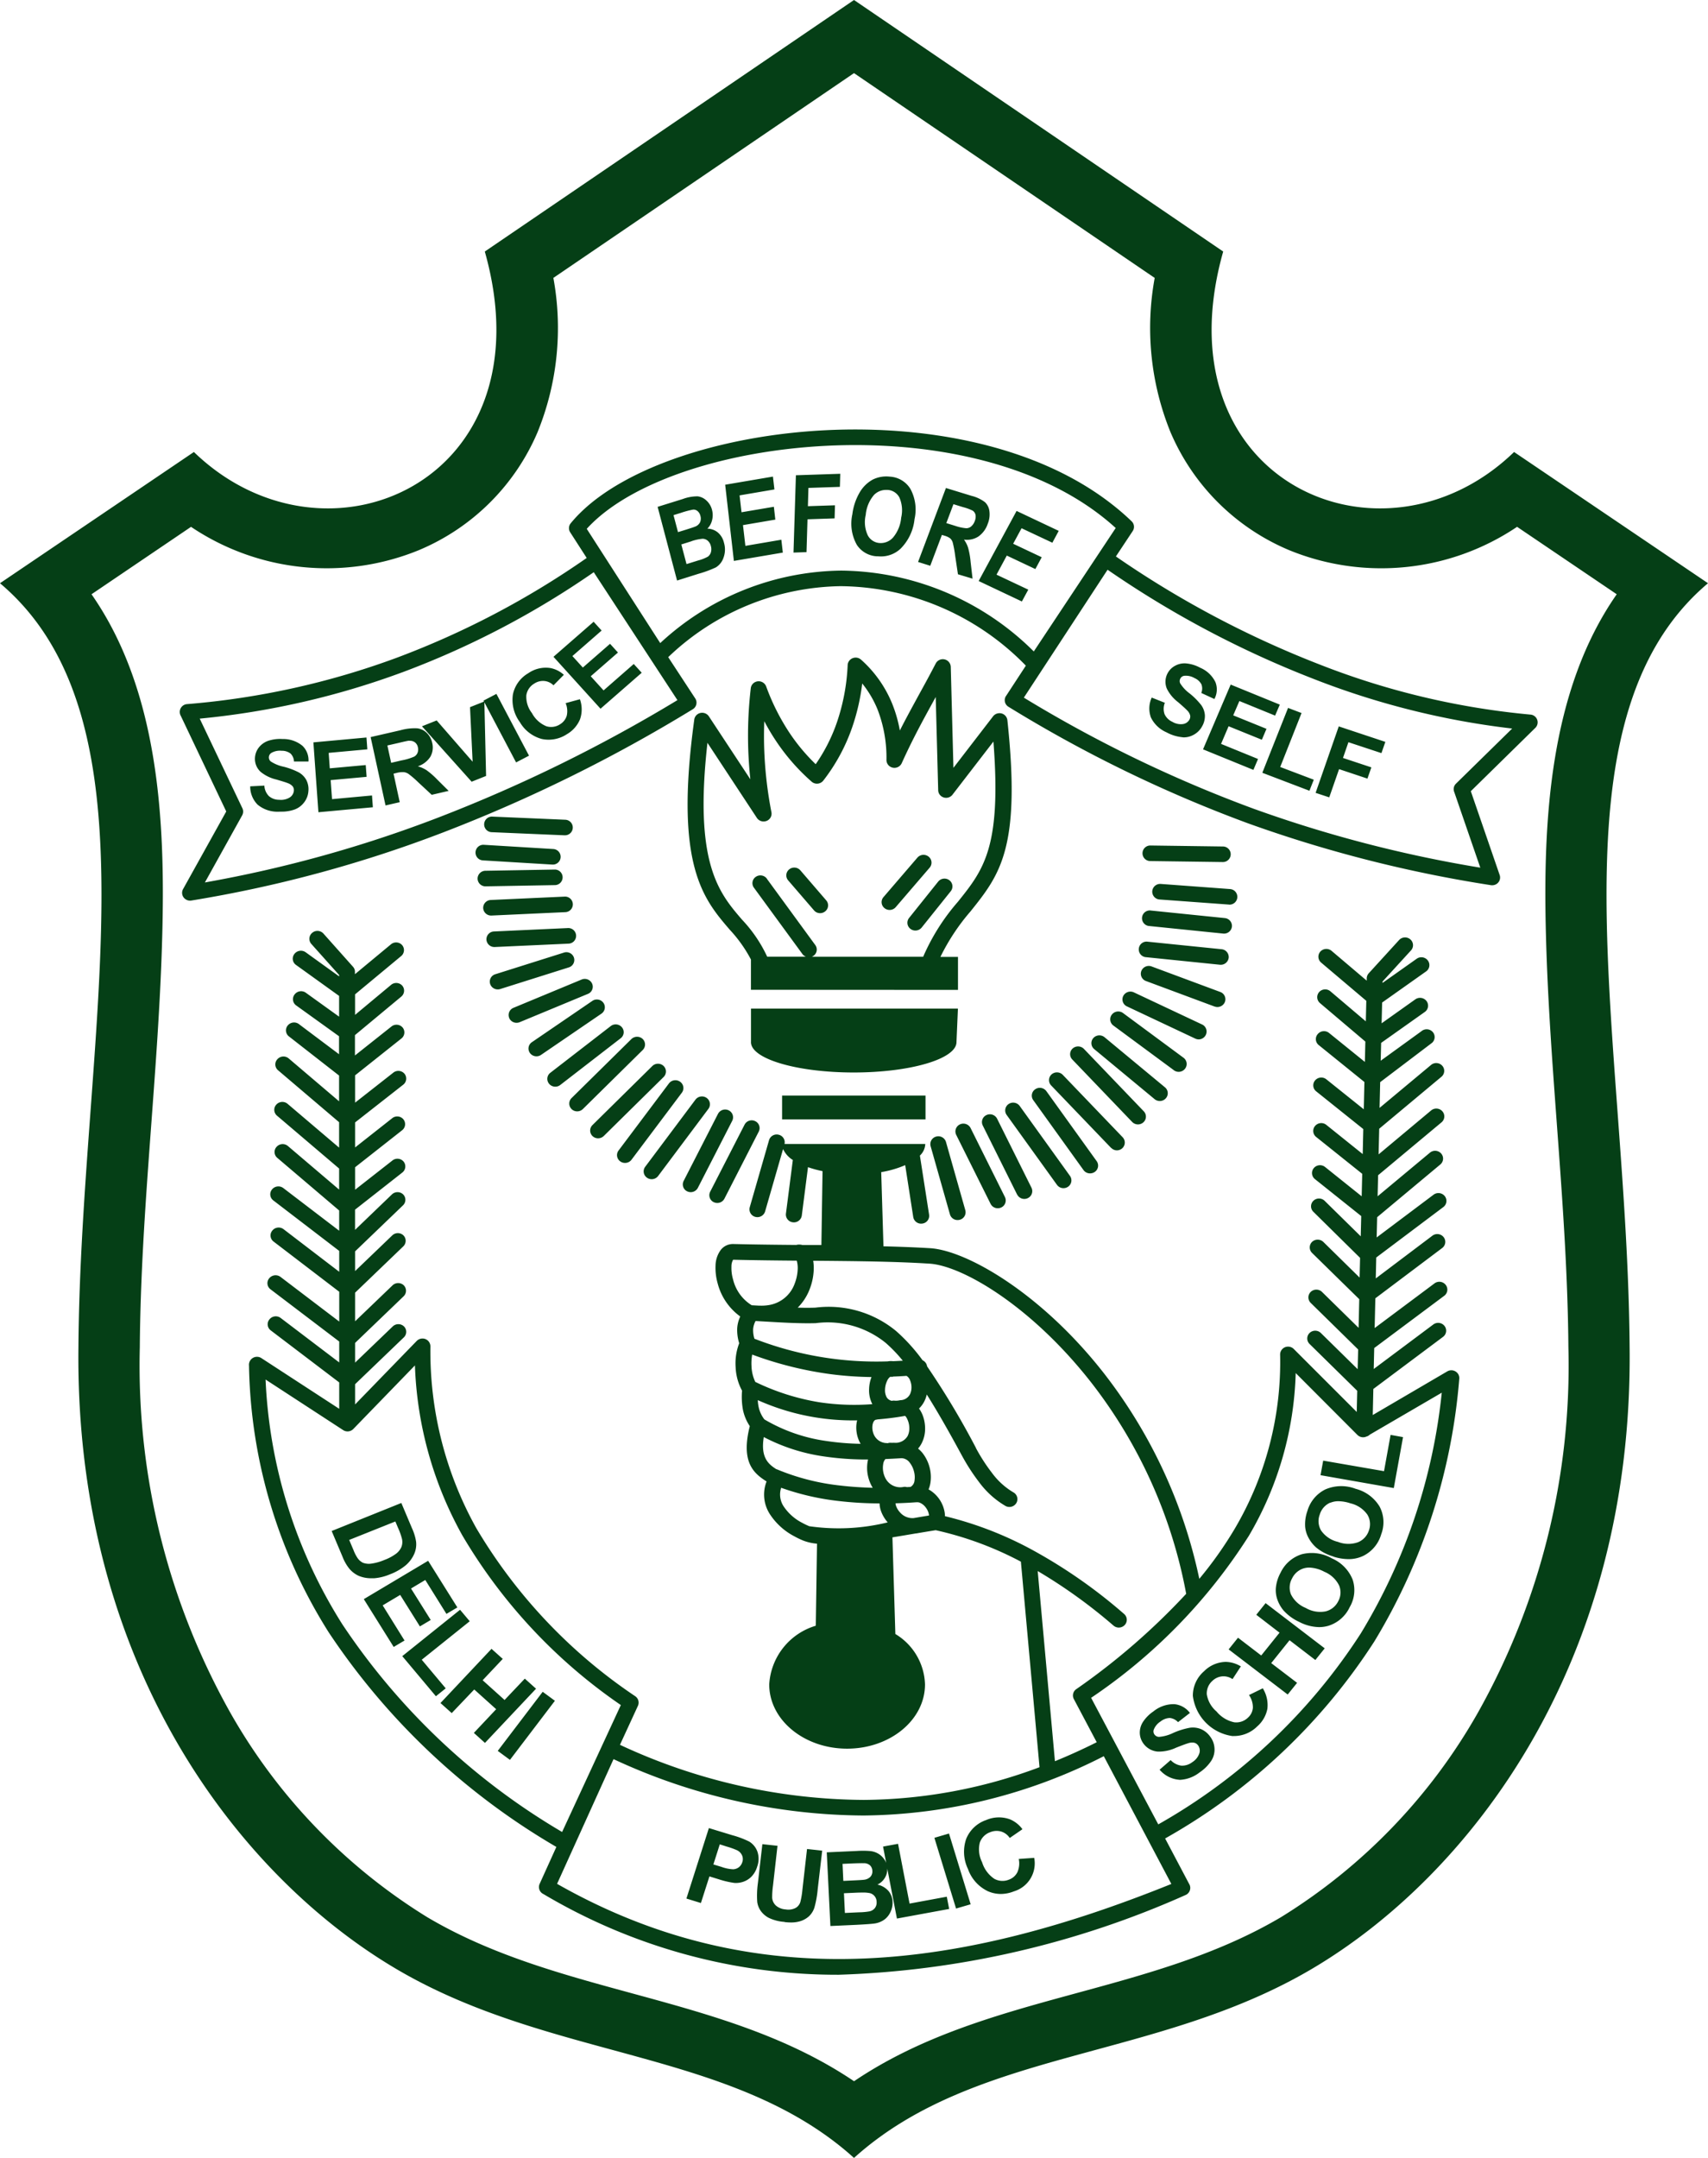 <svg xmlns="http://www.w3.org/2000/svg" width="76" height="96" viewBox="0 0 76 96">
  <g id="Group_285708" data-name="Group 285708" transform="translate(0 0)">
    <path id="Union_5" data-name="Union 5" d="M17.59,87.568c-6.953-4.12-14.267-13.495-14.1-27.648C3.594,46.084,7.283,32.091,0,25.946l8.628-5.838c5.856,5.67,15.839,1.32,12.944-8.918L38,0,54.428,11.19c-2.894,10.238,7.087,14.588,12.943,8.918L76,25.946c-7.283,6.145-3.594,20.138-3.488,33.974.164,14.153-7.15,23.528-14.1,27.648S43.4,91.13,38,96C32.6,91.13,24.542,91.689,17.59,87.568ZM4.072,26.437c3,4.3,3.28,10.093,3.149,15.117-.158,6.135-.957,12.237-1,18.393a31.521,31.521,0,0,0,4.028,16.247,25.37,25.37,0,0,0,8.759,9.094c5.952,3.527,13.222,3.406,18.994,7.3,5.773-3.9,13.043-3.777,19-7.3a25.375,25.375,0,0,0,8.758-9.094,31.509,31.509,0,0,0,4.028-16.251c-.048-6.152-.844-12.254-1-18.389-.13-5.025.153-10.821,3.151-15.117l-4.434-3A10.822,10.822,0,0,1,57.38,24.482a9.9,9.9,0,0,1-5.3-5.263,12.318,12.318,0,0,1-.7-6.855L38,3.253,24.623,12.363a12.31,12.31,0,0,1-.7,6.855,9.888,9.888,0,0,1-5.3,5.263A10.822,10.822,0,0,1,8.5,23.438ZM24.18,84.261a.344.344,0,0,1-.169-.451l.745-1.645a30.773,30.773,0,0,1-10.128-9.544,22.934,22.934,0,0,1-3.548-11.867.349.349,0,0,1,.058-.236.358.358,0,0,1,.492-.1l3.464,2.256V61.5l-3.05-2.317a.339.339,0,0,1-.056-.486.36.36,0,0,1,.5-.065l2.606,1.979v-.93l-3.061-2.326a.338.338,0,0,1-.055-.486.366.366,0,0,1,.5-.066l2.617,1.99,0-1.326L12.17,55.231a.338.338,0,0,1-.053-.486.361.361,0,0,1,.5-.062l2.477,1.895V55.65L12.157,53.4a.339.339,0,0,1-.053-.485.363.363,0,0,1,.5-.063l2.488,1.9v-.9l-2.757-2.345a.339.339,0,0,1-.028-.488.363.363,0,0,1,.5-.039l2.283,1.942,0-.937-2.767-2.354a.341.341,0,0,1-.028-.49.362.362,0,0,1,.5-.036l2.294,1.95V49.924l-2.72-2.314a.339.339,0,0,1-.027-.488.362.362,0,0,1,.5-.039l2.246,1.911V47.849l-2.252-1.758a.34.34,0,0,1-.015-.49.362.362,0,0,1,.5-.026L15.086,46.9V46.1l-1.911-1.374a.339.339,0,0,1-.067-.484.362.362,0,0,1,.5-.078l1.481,1.065v-.923l-1.922-1.382a.338.338,0,0,1-.068-.484.364.364,0,0,1,.5-.078l1.491,1.074v-.06L13.85,41.99a.343.343,0,0,1,.04-.489.359.359,0,0,1,.5.029l1.319,1.48h0a.333.333,0,0,1,.085.224v.105l1.6-1.327a.359.359,0,0,1,.5.034.343.343,0,0,1-.048.49l-2.047,1.7v.913L17.4,43.815a.359.359,0,0,1,.5.035.343.343,0,0,1-.047.488L15.794,46.05l0,.905,1.623-1.288a.36.36,0,0,1,.5.046.344.344,0,0,1-.059.489L15.8,47.839v1.215l1.7-1.334a.36.36,0,0,1,.5.049.343.343,0,0,1-.061.488L15.8,49.934v1.113l1.65-1.3a.357.357,0,0,1,.5.049.343.343,0,0,1-.06.488L15.8,51.928v1l1.66-1.3a.359.359,0,0,1,.5.049.344.344,0,0,1-.062.489l-2.1,1.648,0,.9,1.641-1.578a.361.361,0,0,1,.5,0,.34.34,0,0,1-.011.49L15.8,55.67v.877l1.653-1.587a.359.359,0,0,1,.5,0,.343.343,0,0,1-.011.49L15.8,57.508v1.273l1.667-1.6a.361.361,0,0,1,.5,0,.342.342,0,0,1-.01.49L15.8,59.743l0,.876,1.676-1.61a.361.361,0,0,1,.5,0,.34.34,0,0,1-.01.49L15.8,61.58v.9l2.742-2.825a.361.361,0,0,1,.257-.108.351.351,0,0,1,.353.347,16.143,16.143,0,0,0,2.04,8.086,23.3,23.3,0,0,0,7.066,7.475.345.345,0,0,1,.128.431l-.8,1.736a25.963,25.963,0,0,0,10.85,2.451,22.652,22.652,0,0,0,7.819-1.455l-.829-9.144a15.046,15.046,0,0,0-3.791-1.4c-.231.037-.517.084-.816.135l-.038.008-.025,0h0l-.046.008c-.328.055-.666.114-1,.167l.13,4.3a2.707,2.707,0,0,1,1.319,2.244c0,1.578-1.552,2.857-3.466,2.857s-3.465-1.279-3.465-2.857A2.9,2.9,0,0,1,36.3,72.324l.054-3.65a2.177,2.177,0,0,1-.615-.139,3.458,3.458,0,0,1-.391-.188,2.888,2.888,0,0,1-1.1-1,1.6,1.6,0,0,1-.138-1.441c-.573-.362-1.153-.852-.747-2.461a2.051,2.051,0,0,1-.306-.733,3.224,3.224,0,0,1-.038-.845,2.383,2.383,0,0,1-.286-1.047,2.489,2.489,0,0,1,.159-1.063,1.949,1.949,0,0,1-.088-.682,1.445,1.445,0,0,1,.135-.508,2.625,2.625,0,0,1-1.005-1.47,2.534,2.534,0,0,1-.095-.8,1.207,1.207,0,0,1,.23-.688.681.681,0,0,1,.55-.266h.019c.929.022,1.865.033,2.792.041a.455.455,0,0,1,.05-.011.576.576,0,0,1,.228.014l.286,0,.555,0L36.6,52.1a4.683,4.683,0,0,1-.647-.176l-.276,2.152a.354.354,0,0,1-.4.3A.348.348,0,0,1,34.97,54l.308-2.395a1.141,1.141,0,0,1-.434-.487l-.8,2.777a.358.358,0,0,1-.437.24.348.348,0,0,1-.246-.428l.859-2.985a.355.355,0,0,1,.437-.239.346.346,0,0,1,.252.41h6.262a.745.745,0,0,1-.239.515l.409,2.625a.347.347,0,0,1-.3.4.354.354,0,0,1-.405-.291l-.358-2.308a4.615,4.615,0,0,1-1.067.311l.1,3.3c.721.018,1.417.044,2.078.084,1.613.1,4.931,1.985,7.728,5.559a22.42,22.42,0,0,1,4.248,9.149A17.16,17.16,0,0,0,54.947,68a14.609,14.609,0,0,0,2.014-7.745.351.351,0,0,1,.354-.347.356.356,0,0,1,.255.106v0l2.8,2.8.022-.941-2.12-2.083a.34.34,0,0,1,0-.49.361.361,0,0,1,.5,0l1.639,1.611.022-.877-2.11-2.071a.342.342,0,0,1,0-.491.362.362,0,0,1,.5,0l1.63,1.6.029-1.275-2.1-2.058a.344.344,0,0,1,0-.491.364.364,0,0,1,.5,0l1.616,1.588.021-.877L58.441,53.91a.34.34,0,0,1,0-.49.359.359,0,0,1,.5,0L60.548,55l.022-.9L58.51,52.455a.343.343,0,0,1-.05-.49.361.361,0,0,1,.5-.05l1.63,1.305.024-1-2.048-1.639a.341.341,0,0,1-.05-.49.36.36,0,0,1,.5-.049l1.62,1.3.025-1.113-2.094-1.677a.339.339,0,0,1-.05-.488.362.362,0,0,1,.5-.049l1.666,1.334.028-1.214-2.025-1.637A.339.339,0,0,1,58.638,46a.36.36,0,0,1,.5-.047l1.594,1.289.021-.906-2.019-1.712a.344.344,0,0,1-.036-.49.361.361,0,0,1,.5-.034l1.576,1.337.022-.913-2.009-1.7a.343.343,0,0,1-.037-.49.362.362,0,0,1,.5-.034l1.565,1.327,0-.105a.345.345,0,0,1,.089-.223h0l1.351-1.48a.361.361,0,0,1,.5-.029.342.342,0,0,1,.03.49l-1.266,1.385,0,.062,1.516-1.073a.36.36,0,0,1,.5.077.341.341,0,0,1-.078.484L61.5,44.6l-.023.924,1.5-1.066a.363.363,0,0,1,.5.078.341.341,0,0,1-.08.484l-1.941,1.375-.02.794,1.81-1.311a.362.362,0,0,1,.5.026.342.342,0,0,1-.027.49l-2.306,1.748-.027,1.145,2.291-1.911a.36.36,0,0,1,.5.038.34.34,0,0,1-.038.488L61.37,50.214l-.027,1.141L63.681,49.4a.36.36,0,0,1,.5.039.342.342,0,0,1-.038.49l-2.822,2.354-.022.936,2.328-1.94a.36.36,0,0,1,.5.038.34.34,0,0,1-.039.488l-2.81,2.345-.021.9,2.53-1.9a.361.361,0,0,1,.5.062.342.342,0,0,1-.064.487l-2.985,2.244-.021.93,2.519-1.9a.361.361,0,0,1,.5.063.34.34,0,0,1-.064.485l-2.974,2.237-.031,1.324,2.662-1.987a.359.359,0,0,1,.5.066.341.341,0,0,1-.066.485l-3.115,2.325-.022.932,2.65-1.98a.361.361,0,0,1,.5.065.341.341,0,0,1-.067.486l-3.1,2.317-.026,1.159L64.4,61.008a.36.36,0,0,1,.485.121.345.345,0,0,1,.047.21h0a26.663,26.663,0,0,1-3.779,11.685,26.54,26.54,0,0,1-9.309,8.764l1.079,2.042a.153.153,0,0,1,.013.024.345.345,0,0,1-.192.454,41.032,41.032,0,0,1-15.428,3.543A25.586,25.586,0,0,1,24.18,84.261Zm.608-.454c9.094,5.17,18.21,3.686,27.333.005l-3.006-5.684a23.939,23.939,0,0,1-10.678,2.639A26.675,26.675,0,0,1,27.3,78.259ZM15.231,72.258A30.015,30.015,0,0,0,25.012,81.5l2.613-5.647a23.767,23.767,0,0,1-7.05-7.543,16.684,16.684,0,0,1-2.112-7.566l-2.741,2.827a.358.358,0,0,1-.453.05h0l-3.452-2.249A22.165,22.165,0,0,0,15.231,72.258Zm40.33-3.92a24.518,24.518,0,0,1-7.01,7.193l2.988,5.631a25.845,25.845,0,0,0,9.014-8.5,25.664,25.664,0,0,0,3.6-10.705l-3.2,1.865a.355.355,0,0,1-.155.088.36.36,0,0,1-.4-.076l-2.744-2.75A15.067,15.067,0,0,1,55.561,68.339Zm-8.62,10.013q.934-.38,1.859-.844l-1.018-1.921a.341.341,0,0,1,.121-.449,30.087,30.087,0,0,0,4.878-4.233,21.75,21.75,0,0,0-4.226-9.4c-2.665-3.407-5.741-5.2-7.2-5.288-1.588-.1-3.355-.113-5.17-.129a2.189,2.189,0,0,1,.021.443,2.637,2.637,0,0,1-.174.81,2.334,2.334,0,0,1-.536.833c.272.008.532.01.788,0a4.715,4.715,0,0,1,3.591,1.042,8.018,8.018,0,0,1,1.177,1.3.349.349,0,0,1,.2.269,36,36,0,0,1,2.174,3.629l0,.008a7.949,7.949,0,0,0,.718,1.11,3.209,3.209,0,0,0,.943.857.343.343,0,0,1,.14.472.36.36,0,0,1-.482.138,3.909,3.909,0,0,1-1.164-1.042,8.958,8.958,0,0,1-.778-1.2l-.011-.019c-.583-1.079-1.093-1.968-1.554-2.7a1.29,1.29,0,0,1-.086.257,1.174,1.174,0,0,1-.259.367,1.342,1.342,0,0,1,.163.3,1.678,1.678,0,0,1,.108.6,1.422,1.422,0,0,1-.149.637h0a1.205,1.205,0,0,1-.164.246,1.372,1.372,0,0,1,.2.2,1.743,1.743,0,0,1,.31.627,1.69,1.69,0,0,1,.041.688,1.245,1.245,0,0,1-.084.3,1.436,1.436,0,0,1,.716,1.025,1.026,1.026,0,0,1,.013.166,15.99,15.99,0,0,1,3.845,1.478A22.935,22.935,0,0,1,50.017,71.8a.34.34,0,0,1,.033.488.361.361,0,0,1-.5.033,23.178,23.178,0,0,0-3.376-2.429ZM34.86,67a2.193,2.193,0,0,0,.829.743,3.265,3.265,0,0,0,.32.154,9.153,9.153,0,0,0,3.491-.171,1.549,1.549,0,0,1-.276-.444,1.161,1.161,0,0,1-.087-.4,15.981,15.981,0,0,1-1.828-.107,11.374,11.374,0,0,1-2.55-.588A.958.958,0,0,0,34.86,67Zm5.907-.169q-.467.034-.92.046a.474.474,0,0,0,.038.153.847.847,0,0,0,.164.254.73.73,0,0,0,.607.251c.223-.038.443-.076.679-.114,0-.011,0-.022,0-.034a.725.725,0,0,0-.157-.342.618.618,0,0,0-.267-.2.294.294,0,0,0-.108-.014h0Zm-6.219-1.471a.311.311,0,0,1,.038.013,10.122,10.122,0,0,0,2.808.715c.464.055.944.086,1.439.1l-.049-.084a1.761,1.761,0,0,1-.18-.535,1.691,1.691,0,0,1,0-.535c.005-.036.013-.071.021-.105a12.956,12.956,0,0,1-1.992-.141,8.279,8.279,0,0,1-2.647-.857C33.835,64.854,34.2,65.141,34.547,65.362Zm5.567-.488-.026,0c-.232.015-.463.027-.691.037a.424.424,0,0,0-.1.233.969.969,0,0,0,0,.314,1,1,0,0,0,.108.319.739.739,0,0,0,.806.373.338.338,0,0,1,.141.01l.165-.01a.367.367,0,0,0,.176-.29.979.979,0,0,0-.028-.408,1.034,1.034,0,0,0-.185-.379.471.471,0,0,0-.361-.2Zm-6.361-2.293a1.368,1.368,0,0,0,.258.566,7.423,7.423,0,0,0,2.731.957,11.624,11.624,0,0,0,1.551.129,1.414,1.414,0,0,1-.173-.485,1.391,1.391,0,0,1,.005-.5l.013-.058a10.335,10.335,0,0,1-4.42-.9A1.836,1.836,0,0,0,33.754,62.581Zm5.3.564a.309.309,0,0,1-.068.015c-.078.008-.136.1-.159.221v0a.715.715,0,0,0,0,.256.759.759,0,0,0,.093.257.643.643,0,0,0,.492.305.312.312,0,0,1,.071.006h.017a.363.363,0,0,1,.148-.018.715.715,0,0,0,.088,0h.005a.3.3,0,0,1,.049,0h.005a.619.619,0,0,0,.59-.3.728.728,0,0,0,.076-.335.923.923,0,0,0-.063-.352c-.045-.118-.1-.2-.131-.209C39.839,63.066,39.437,63.113,39.051,63.145ZM33.44,60.786a1.748,1.748,0,0,0,.168.691,10.3,10.3,0,0,0,2.848.905,10.49,10.49,0,0,0,2.36.085,1.339,1.339,0,0,1-.145-.666,1.629,1.629,0,0,1,.107-.54,15.426,15.426,0,0,1-1.853-.133,16.17,16.17,0,0,1-3.455-.867A2.183,2.183,0,0,0,33.44,60.786Zm6.281.463-.108,0a.424.424,0,0,0-.139.182.941.941,0,0,0-.093.385.651.651,0,0,0,.071.341h0a.347.347,0,0,0,.229.162.362.362,0,0,1,.136-.007.718.718,0,0,0,.2-.014h0l.063-.01.02,0a.491.491,0,0,0,.4-.28.725.725,0,0,0,.058-.3.8.8,0,0,0-.063-.3.381.381,0,0,0-.158-.2c-.2.014-.393.025-.587.031h0Zm-6.209-2.122a1.285,1.285,0,0,0,.057.429A14.98,14.98,0,0,0,39.5,60.564a.776.776,0,0,1,.234-.008c.144-.005.291-.014.437-.022a6.33,6.33,0,0,0-.769-.8,4.1,4.1,0,0,0-3.107-.87c-.695.018-1.385-.022-2.232-.071l-.443-.025A.916.916,0,0,0,33.512,59.127Zm-.888-3.089a.573.573,0,0,0-.077.3,1.8,1.8,0,0,0,.072.582,1.862,1.862,0,0,0,.83,1.147l.309.017.049,0a1.978,1.978,0,0,0,.4-.024,1.468,1.468,0,0,0,1.156-.963,1.975,1.975,0,0,0,.13-.6,1.206,1.206,0,0,0-.041-.414c-.944-.008-1.9-.019-2.831-.041C32.62,56.036,32.625,56.038,32.624,56.039Zm4.164,26.367,1.343-.061a3.95,3.95,0,0,1,.6.005.89.89,0,0,1,.358.121.856.856,0,0,1,.269.262.7.7,0,0,1,.075.144l-.14-.727.667-.123.512,2.659,1.657-.306.105.545-2.324.427-.43-2.228a.753.753,0,0,1-.107.418.779.779,0,0,1-.331.3.9.9,0,0,1,.485.275.783.783,0,0,1,.189.488.96.96,0,0,1-.086.44.873.873,0,0,1-.275.351.994.994,0,0,1-.447.177c-.111.016-.385.037-.816.059l-1.142.052ZM38.1,84.2l-.547.025.042.877.625-.029a2.864,2.864,0,0,0,.464-.041.412.412,0,0,0,.239-.14.4.4,0,0,0,.083-.284.4.4,0,0,0-.3-.388,1.468,1.468,0,0,0-.331-.026Q38.257,84.194,38.1,84.2Zm-.221-1.3-.389.018.035.758.445-.021c.264-.012.428-.022.491-.032a.459.459,0,0,0,.269-.131.346.346,0,0,0,.087-.26.359.359,0,0,0-.1-.244.4.4,0,0,0-.261-.1l-.075,0Q38.24,82.886,37.883,82.9Zm-2.968,2.6a1.894,1.894,0,0,1-.714-.186A1.036,1.036,0,0,1,33.843,85a.912.912,0,0,1-.148-.382,3.991,3.991,0,0,1,.028-.836l.2-1.741.673.074-.2,1.767a3.674,3.674,0,0,0-.037.549.528.528,0,0,0,.168.344.733.733,0,0,0,.432.169.7.7,0,0,0,.446-.067.458.458,0,0,0,.208-.263,3.6,3.6,0,0,0,.092-.552l.205-1.805.675.073-.2,1.715a4.4,4.4,0,0,1-.149.825.911.911,0,0,1-.248.387,1.027,1.027,0,0,1-.423.223,1.353,1.353,0,0,1-.372.045A2.606,2.606,0,0,1,34.915,85.508Zm6.666-3.741.65-.191.964,3.148-.65.189ZM30.543,84.461l1-3.135,1.039.317a4.071,4.071,0,0,1,.755.283.869.869,0,0,1,.365.448,1,1,0,0,1-.01.666,1.053,1.053,0,0,1-.262.453.933.933,0,0,1-.372.226,1.011,1.011,0,0,1-.383.047,3.983,3.983,0,0,1-.686-.16l-.422-.13-.379,1.184Zm1.2-1.517.356.107a1.762,1.762,0,0,0,.527.108.455.455,0,0,0,.251-.091.447.447,0,0,0,.151-.222.414.414,0,0,0-.013-.314.461.461,0,0,0-.216-.218,3.326,3.326,0,0,0-.458-.164l-.313-.1Zm12.19,1.179a1.729,1.729,0,0,1-.863-.98,1.758,1.758,0,0,1-.076-1.341,1.469,1.469,0,0,1,.886-.833,1.428,1.428,0,0,1,1.066-.03,1.319,1.319,0,0,1,.549.438l-.565.389a.708.708,0,0,0-.384-.287.743.743,0,0,0-.483.029.753.753,0,0,0-.464.462,1.254,1.254,0,0,0,.1.874,1.372,1.372,0,0,0,.548.741.757.757,0,0,0,.654.032.672.672,0,0,0,.368-.325.964.964,0,0,0,.062-.592l.688-.049a1.3,1.3,0,0,1-.9,1.489,1.6,1.6,0,0,1-.587.117A1.44,1.44,0,0,1,43.928,84.122Zm8.492-4.951a1.278,1.278,0,0,1-.827-.443l.492-.427a.8.8,0,0,0,.48.247.75.75,0,0,0,.486-.158A.737.737,0,0,0,53.367,78a.4.4,0,0,0-.055-.351.305.305,0,0,0-.175-.12.544.544,0,0,0-.28.027c-.08.022-.254.087-.524.193a1.827,1.827,0,0,1-.809.175.874.874,0,0,1-.644-.356.828.828,0,0,1-.163-.461.877.877,0,0,1,.139-.5,1.668,1.668,0,0,1,.464-.469,1.432,1.432,0,0,1,.927-.325.979.979,0,0,1,.7.391l-.529.41a.579.579,0,0,0-.367-.186.7.7,0,0,0-.411.156.754.754,0,0,0-.3.36.232.232,0,0,0,.034.225.254.254,0,0,0,.2.1,1.756,1.756,0,0,0,.632-.177,3.283,3.283,0,0,1,.73-.228.955.955,0,0,1,.5.058.971.971,0,0,1,.419.344.934.934,0,0,1,.186.517.909.909,0,0,1-.147.553,1.852,1.852,0,0,1-.517.514,1.537,1.537,0,0,1-.877.33Q52.461,79.175,52.421,79.171Zm-30.277-1.28,2-2.629.543.4-2,2.629Zm-1.063-.8.993-1.054-.976-.878L20.1,76.211l-.5-.448,2.271-2.411.5.448-.895.949.976.878.9-.949.5.448-2.273,2.411Zm33.753.14a2.063,2.063,0,0,1-1.76-1.788,1.432,1.432,0,0,1,.495-1.092,1.4,1.4,0,0,1,.967-.419,1.329,1.329,0,0,1,.673.2l-.37.566a.711.711,0,0,0-.463-.122.725.725,0,0,0-.433.2.744.744,0,0,0-.249.6,1.269,1.269,0,0,0,.434.763,1.391,1.391,0,0,0,.789.48.744.744,0,0,0,.613-.211.657.657,0,0,0,.215-.435.964.964,0,0,0-.173-.566l.613-.3a1.409,1.409,0,0,1,.205.911,1.385,1.385,0,0,1-.456.787,1.455,1.455,0,0,1-1.028.425ZM17.9,73.677l2.571-2.063.43.511-2.135,1.712,1.067,1.273-.437.351Zm36.77-.3.417-.52,1.033.791.815-1.015L55.9,71.837l.415-.518,2.63,2.011-.417.519-1.148-.88-.815,1.018,1.151.878-.418.519ZM16.188,71.141l2.863-1.706,1.3,2.075-.486.288-.941-1.509-.635.379.877,1.4-.482.286-.877-1.4-.779.464L18,72.982l-.482.286ZM57.8,72.149a2.121,2.121,0,0,1-.694-.512,1.584,1.584,0,0,1-.267-.474,1.266,1.266,0,0,1-.069-.508,1.747,1.747,0,0,1,.209-.686,1.56,1.56,0,0,1,.945-.825,1.794,1.794,0,0,1,1.336.182,1.729,1.729,0,0,1,.927.945,1.486,1.486,0,0,1-.129,1.224,1.557,1.557,0,0,1-.943.83,1.46,1.46,0,0,1-.421.061A1.991,1.991,0,0,1,57.8,72.149Zm.249-2.388a.852.852,0,0,0-.555.456.825.825,0,0,0-.05.714,1.25,1.25,0,0,0,.653.6,1.271,1.271,0,0,0,.885.155.849.849,0,0,0,.563-.449.81.81,0,0,0,.042-.7,1.265,1.265,0,0,0-.658-.613,1.532,1.532,0,0,0-.672-.187A.851.851,0,0,0,58.049,69.762Zm-42.083.346a1.185,1.185,0,0,1-.43-.33,1.99,1.99,0,0,1-.292-.516l-.486-1.151,3.1-1.247.472,1.119a2.268,2.268,0,0,1,.184.6,1.068,1.068,0,0,1-.094.572,1.419,1.419,0,0,1-.38.492,2.481,2.481,0,0,1-.692.393,2.258,2.258,0,0,1-.7.173q-.059,0-.116,0A1.436,1.436,0,0,1,15.966,70.107Zm-.428-1.6.193.456a1.764,1.764,0,0,0,.185.359.633.633,0,0,0,.232.2.749.749,0,0,0,.368.04,2.288,2.288,0,0,0,.593-.166,2.08,2.08,0,0,0,.527-.285.759.759,0,0,0,.227-.293.623.623,0,0,0,.027-.343,2.889,2.889,0,0,0-.183-.514l-.115-.275Zm43.795.738a2.161,2.161,0,0,1-.767-.4,1.551,1.551,0,0,1-.339-.428,1.264,1.264,0,0,1-.152-.492,1.772,1.772,0,0,1,.1-.708,1.545,1.545,0,0,1,.8-.958,1.791,1.791,0,0,1,1.347-.026,1.751,1.751,0,0,1,1.067.793,1.492,1.492,0,0,1,.07,1.229,1.543,1.543,0,0,1-.8.962,1.5,1.5,0,0,1-.656.144A2.223,2.223,0,0,1,59.333,69.25Zm-.134-2.4a.835.835,0,0,0-.475.535.816.816,0,0,0,.063.712,1.254,1.254,0,0,0,.741.5,1.279,1.279,0,0,0,.9.017.841.841,0,0,0,.485-.529.813.813,0,0,0-.071-.7,1.269,1.269,0,0,0-.748-.5,1.758,1.758,0,0,0-.531-.095A.905.905,0,0,0,59.2,66.852Zm-.44-1.218.118-.648,2.707.469.292-1.614.554.1L62.019,66.2ZM42.269,54.023l-.86-3.033a.347.347,0,0,1,.248-.427.355.355,0,0,1,.436.241l.86,3.034a.345.345,0,0,1-.247.426.372.372,0,0,1-.1.013A.351.351,0,0,1,42.269,54.023Zm1.809-.466-1.53-3.07a.345.345,0,0,1,.164-.465.36.36,0,0,1,.475.16l1.529,3.071a.344.344,0,0,1-.164.464.359.359,0,0,1-.155.035A.355.355,0,0,1,44.078,53.556Zm-12.32-.076a.343.343,0,0,1-.158-.464l1.531-2.985a.356.356,0,0,1,.473-.155.341.341,0,0,1,.158.464l-1.528,2.985a.357.357,0,0,1-.318.191A.363.363,0,0,1,31.758,53.48Zm13.5-.338-1.529-3.073a.342.342,0,0,1,.164-.463.358.358,0,0,1,.474.16l1.53,3.071a.345.345,0,0,1-.164.464.362.362,0,0,1-.156.035A.355.355,0,0,1,45.26,53.141ZM30.578,53a.341.341,0,0,1-.158-.464l1.529-2.985a.359.359,0,0,1,.475-.155.344.344,0,0,1,.158.464l-1.53,2.985a.357.357,0,0,1-.474.154Zm16.453-.29L44.792,49.6a.344.344,0,0,1,.087-.484.361.361,0,0,1,.494.085l2.236,3.11a.343.343,0,0,1-.085.484.359.359,0,0,1-.2.063A.353.353,0,0,1,47.03,52.708ZM28.785,52.39a.34.34,0,0,1-.076-.483l2.236-2.986a.362.362,0,0,1,.5-.076.344.344,0,0,1,.076.486l-2.236,2.985a.36.36,0,0,1-.5.074Zm19.427-.337-2.236-3.111a.341.341,0,0,1,.085-.482.361.361,0,0,1,.5.084l2.236,3.111a.34.34,0,0,1-.086.482.361.361,0,0,1-.2.063A.354.354,0,0,1,48.211,52.052ZM27.6,51.667a.34.34,0,0,1-.077-.483L29.764,48.2a.36.36,0,0,1,.5-.075.343.343,0,0,1,.077.485L28.1,51.593a.357.357,0,0,1-.286.142A.353.353,0,0,1,27.6,51.667Zm21.839-.6-2.665-2.777a.341.341,0,0,1,.014-.49.362.362,0,0,1,.5.015l2.665,2.777a.342.342,0,0,1-.015.49.36.36,0,0,1-.243.094A.355.355,0,0,1,49.442,51.063ZM26.364,50.54a.341.341,0,0,1,0-.49l2.664-2.627a.36.36,0,0,1,.5,0,.342.342,0,0,1,0,.49l-2.665,2.627a.361.361,0,0,1-.253.1A.355.355,0,0,1,26.364,50.54Zm24.013-.628-2.663-2.777a.339.339,0,0,1,.014-.489.362.362,0,0,1,.5.014l2.665,2.778a.342.342,0,0,1-.015.49.36.36,0,0,1-.5-.015ZM34.8,49.8v-1.06h6.382V49.8Zm-9.366-.46a.342.342,0,0,1,0-.491l2.664-2.627a.363.363,0,0,1,.5,0,.343.343,0,0,1,0,.491l-2.665,2.628a.361.361,0,0,1-.5,0ZM51.378,48.9l-2.689-2.228a.342.342,0,0,1-.042-.489.362.362,0,0,1,.5-.041l2.689,2.229a.34.34,0,0,1,.041.488.356.356,0,0,1-.271.122A.361.361,0,0,1,51.378,48.9ZM24.43,48.21a.339.339,0,0,1,.058-.485l2.688-2.078a.361.361,0,0,1,.5.058.339.339,0,0,1-.059.485l-2.688,2.078a.36.36,0,0,1-.5-.058Zm8.986-1.849v-1.49h9.208l-.064,1.489c0,.748-2.047,1.352-4.572,1.352S33.415,47.109,33.415,46.361ZM52.232,47.61l-2.691-1.987a.343.343,0,0,1-.068-.486.36.36,0,0,1,.5-.068l2.69,1.988a.343.343,0,0,1,.068.486.359.359,0,0,1-.5.068Zm-28.652-.765a.34.34,0,0,1,.087-.481l2.69-1.837a.358.358,0,0,1,.492.085.342.342,0,0,1-.086.482l-2.691,1.837a.359.359,0,0,1-.492-.086Zm29.6-.643-3.034-1.43a.342.342,0,0,1-.166-.462.359.359,0,0,1,.474-.162l3.034,1.428a.345.345,0,0,1,.166.464.356.356,0,0,1-.321.2A.364.364,0,0,1,53.177,46.2Zm-30.52-.913a.344.344,0,0,1,.188-.454l3.034-1.259a.359.359,0,0,1,.465.184.342.342,0,0,1-.187.455l-3.035,1.259a.361.361,0,0,1-.138.027A.355.355,0,0,1,22.657,45.289Zm31.384-.511-3.052-1.135a.345.345,0,0,1-.206-.448.357.357,0,0,1,.458-.2l3.053,1.135a.344.344,0,0,1,.206.446.358.358,0,0,1-.459.2Zm-20.63-.745V42.685a6.112,6.112,0,0,0-.94-1.322c-1.181-1.374-2.47-2.875-1.584-9.329a.347.347,0,0,1,.163-.27.36.36,0,0,1,.49.105l1.845,2.8c-.044-.408-.073-.818-.09-1.228a18.286,18.286,0,0,1,.109-2.824h0a.348.348,0,0,1,.231-.288.357.357,0,0,1,.454.209,9.778,9.778,0,0,0,1.042,2.07,8.44,8.44,0,0,0,1.161,1.389,7.535,7.535,0,0,0,.937-1.839,9.093,9.093,0,0,0,.486-2.573.34.34,0,0,1,.094-.218.361.361,0,0,1,.5-.022,5.282,5.282,0,0,1,1.384,1.953,5.953,5.953,0,0,1,.344,1.2c.293-.577.589-1.114.882-1.652.228-.414.456-.83.715-1.33h0a.355.355,0,0,1,.669.149l.118,4.494,1.753-2.277a.358.358,0,0,1,.26-.152.351.351,0,0,1,.388.309c.61,5.684-.328,6.867-1.643,8.509a9.39,9.39,0,0,0-1.337,2.022h.782v1.468Zm.707-4.942,2.156,2.951a.339.339,0,0,1-.083.482.33.33,0,0,1-.074.041h4.957a9.406,9.406,0,0,1,1.548-2.449c1.157-1.443,1.94-2.433,1.579-7.126l-1.823,2.366a.359.359,0,0,1-.495.067.339.339,0,0,1-.14-.275l-.11-4.141-.087.16c-.473.862-.947,1.725-1.425,2.785a.358.358,0,0,1-.467.178.347.347,0,0,1-.213-.319,5.912,5.912,0,0,0-.4-2.258,4.592,4.592,0,0,0-.678-1.147,9.427,9.427,0,0,1-.455,1.974,8.234,8.234,0,0,1-1.275,2.344.36.36,0,0,1-.5.068.29.29,0,0,1-.035-.03,9.14,9.14,0,0,1-1.557-1.777,9.6,9.6,0,0,1-.536-.9q-.026.666,0,1.331a17.936,17.936,0,0,0,.319,2.723.346.346,0,0,1-.284.4.359.359,0,0,1-.376-.17l-2.188-3.323c-.606,5.371.512,6.674,1.542,7.871a6.177,6.177,0,0,1,1.117,1.645h1.721a.354.354,0,0,1-.156-.122l-2.157-2.95a.34.34,0,0,1,.084-.482.361.361,0,0,1,.494.081ZM21.811,43.776a.343.343,0,0,1,.229-.435l3.053-.963a.354.354,0,0,1,.445.223.345.345,0,0,1-.229.436L22.257,44a.365.365,0,0,1-.107.016A.354.354,0,0,1,21.811,43.776Zm32.468-.858L51,42.583a.347.347,0,1,1,.074-.689l3.281.334a.349.349,0,0,1,.317.38.354.354,0,0,1-.354.312ZM21.645,41.8a.348.348,0,0,1,.337-.362l3.281-.151a.347.347,0,1,1,.034.693l-3.281.15H22A.351.351,0,0,1,21.645,41.8Zm32.783-.268-3.281-.335a.347.347,0,1,1,.072-.689l3.28.335a.349.349,0,0,1,.317.38.353.353,0,0,1-.353.311Zm-13.916-.209a.341.341,0,0,1-.06-.487l1.293-1.615a.361.361,0,0,1,.5-.06.343.343,0,0,1,.06.487l-1.293,1.615a.36.36,0,0,1-.5.06ZM21.5,40.4a.351.351,0,0,1,.337-.362l3.281-.15a.346.346,0,1,1,.033.691l-3.281.151h-.015A.352.352,0,0,1,21.5,40.4Zm14.721.1-1.15-1.334a.341.341,0,0,1,.043-.488.36.36,0,0,1,.5.042l1.15,1.335a.339.339,0,0,1-.044.487.358.358,0,0,1-.5-.042Zm3.136-.1a.34.34,0,0,1-.045-.49l1.509-1.756a.361.361,0,0,1,.5-.044.342.342,0,0,1,.045.49l-1.509,1.756a.36.36,0,0,1-.5.044Zm15.33-.158L51.6,40.016a.348.348,0,0,1-.328-.372.352.352,0,0,1,.38-.32l3.084.228a.347.347,0,0,1-.027.693Zm-46.4-.219a.341.341,0,0,1-.141-.469L10.067,36.1,8.043,31.843A.326.326,0,0,1,8,31.7a.349.349,0,0,1,.324-.376,35.053,35.053,0,0,0,9.312-2.056,38.075,38.075,0,0,0,8.47-4.446l-.735-1.142a.342.342,0,0,1,.023-.4,5.723,5.723,0,0,1,.417-.456c2.076-2.057,6.346-3.455,10.912-3.684s9.437.7,12.749,3.289a10.8,10.8,0,0,1,.881.762.339.339,0,0,1,.047.437l-.747,1.127a43.879,43.879,0,0,0,9.029,4.792,34.237,34.237,0,0,0,9.412,2.243.346.346,0,0,1,.205.608l-2.853,2.8,1.284,3.729a.342.342,0,0,1-.222.438.371.371,0,0,1-.193.01A58.31,58.31,0,0,1,55.539,36.63a59.7,59.7,0,0,1-10.665-5.187.341.341,0,0,1-.113-.477l.018-.025.868-1.328A11.639,11.639,0,0,0,37.4,26.077a11.335,11.335,0,0,0-7.667,3.158l1.194,1.823.011.016a.343.343,0,0,1-.113.479,68.131,68.131,0,0,1-11.083,5.47A56.718,56.718,0,0,1,8.523,40.061a.36.36,0,0,1-.235-.036Zm9.6-10.109a35.756,35.756,0,0,1-9,2.056l1.9,3.99a.345.345,0,0,1-.015.319L9.117,39.258a56.235,56.235,0,0,0,10.365-2.88,67.276,67.276,0,0,0,10.661-5.231L26.42,25.456A38.663,38.663,0,0,1,17.884,29.916Zm27.671,1.122A58.484,58.484,0,0,0,55.786,35.98,57.013,57.013,0,0,0,65.868,38.6l-1.16-3.367a.339.339,0,0,1,.078-.37l2.5-2.452a35.47,35.47,0,0,1-8.861-2.218,44.419,44.419,0,0,1-9.142-4.847ZM46,28.981l3.645-5.491q-.3-.274-.617-.521c-3.164-2.473-7.865-3.358-12.272-3.136s-8.485,1.54-10.442,3.478c-.071.07-.14.143-.206.215l3.27,5.083a12.025,12.025,0,0,1,8.017-3.224h.08A12.308,12.308,0,0,1,46,28.981ZM21.251,39.089a.351.351,0,0,1,.348-.351l3.084-.054a.346.346,0,1,1,.011.692l-3.084.055H21.6A.35.35,0,0,1,21.251,39.089Zm3.319-.627-3.085-.186a.347.347,0,1,1,.042-.693l3.083.187a.346.346,0,0,1-.02.693Zm29.84-.112-3.23-.044a.346.346,0,1,1,.007-.692l3.232.044a.346.346,0,1,1-.006.692ZM25.116,37.16l-3.231-.138a.347.347,0,1,1,.031-.693l3.232.139a.346.346,0,0,1-.015.692ZM13.945,33.026l2.362-.217.038.527-1.72.157.049.688,1.6-.146.039.524-1.6.146.061.847,1.779-.164.038.525-2.423.221Zm-1.574,3.085a1.377,1.377,0,0,1-.909-.315,1.144,1.144,0,0,1-.329-.814l.63-.032a.713.713,0,0,0,.2.464.68.68,0,0,0,.455.166.747.747,0,0,0,.479-.106.4.4,0,0,0,.179-.3.274.274,0,0,0-.053-.191.513.513,0,0,0-.222-.145c-.073-.031-.242-.082-.506-.16a1.717,1.717,0,0,1-.7-.342.786.786,0,0,1-.249-.641.828.828,0,0,1,.169-.439.911.911,0,0,1,.421-.3,1.688,1.688,0,0,1,.635-.079,1.344,1.344,0,0,1,.885.3.883.883,0,0,1,.27.7l-.645,0a.523.523,0,0,0-.153-.354.642.642,0,0,0-.4-.124.761.761,0,0,0-.448.093.236.236,0,0,0-.116.188.232.232,0,0,0,.083.194,1.658,1.658,0,0,0,.577.236,3.156,3.156,0,0,1,.677.255.865.865,0,0,1,.329.335.891.891,0,0,1,.092.5.911.911,0,0,1-.188.494.933.933,0,0,1-.455.329,1.722,1.722,0,0,1-.573.085Zm4.121-3.32,1.328-.305a2.339,2.339,0,0,1,.744-.085.722.722,0,0,1,.428.207.866.866,0,0,1,.241.447.832.832,0,0,1-.085.613,1.045,1.045,0,0,1-.556.423,1.435,1.435,0,0,1,.394.177,3.478,3.478,0,0,1,.467.41l.51.506-.753.175-.6-.557a4.335,4.335,0,0,0-.429-.37.476.476,0,0,0-.217-.082,1.066,1.066,0,0,0-.326.038l-.127.031.275,1.268-.631.145Zm1.7.161q-.08.008-.463.1l-.492.112.168.772.467-.109a2.517,2.517,0,0,0,.558-.167.346.346,0,0,0,.149-.169.4.4,0,0,0,.016-.243.359.359,0,0,0-.139-.228.374.374,0,0,0-.224-.065Zm40.348,2.32,1.03-2.957,2.073.689-.174.5L60,33.019l-.242.7,1.263.419-.175.5-1.262-.421-.437,1.255Zm-2.371-.893,1.145-2.886.6.228-.949,2.4,1.494.566-.194.491ZM18.777,32.311l.653-.261,1.6,1.837-.116-2.427.623-.248-.023-.043.575-.3,1.45,2.749-.575.3-1.411-2.675.076,3.277-.643.256Zm34.754,1.025,1.23-2.881,2.186.892-.21.488-1.589-.648-.274.637,1.48.6-.206.485-1.48-.6-.335.785,1.645.671-.206.485Zm-29.423-.461a1.607,1.607,0,0,1-.977-.751,1.657,1.657,0,0,1-.308-1.234,1.425,1.425,0,0,1,.685-.941,1.359,1.359,0,0,1,.992-.228,1.221,1.221,0,0,1,.589.3l-.461.467a.66.66,0,0,0-.409-.193.7.7,0,0,0-.446.116.727.727,0,0,0-.353.518,1.173,1.173,0,0,0,.249.793,1.278,1.278,0,0,0,.643.587.72.72,0,0,0,.616-.093.664.664,0,0,0,.289-.372.915.915,0,0,0-.048-.563l.635-.174a1.339,1.339,0,0,1,.005.892,1.378,1.378,0,0,1-.584.663,1.473,1.473,0,0,1-.8.245A1.421,1.421,0,0,1,24.108,32.875Zm28.468-.082a1.827,1.827,0,0,1-.671-.214,1.376,1.376,0,0,1-.695-.664,1.172,1.172,0,0,1,.037-.882l.585.232a.718.718,0,0,0-.013.506.691.691,0,0,0,.345.34.73.73,0,0,0,.477.1.393.393,0,0,0,.283-.194.279.279,0,0,0,.031-.2.483.483,0,0,0-.143-.225c-.053-.058-.184-.176-.391-.355a1.7,1.7,0,0,1-.5-.6.8.8,0,0,1,.036-.691.81.81,0,0,1,.336-.331.874.874,0,0,1,.5-.1,1.61,1.61,0,0,1,.608.189,1.333,1.333,0,0,1,.68.639.892.892,0,0,1-.045.754l-.583-.269a.519.519,0,0,0,.005-.386.632.632,0,0,0-.31-.278.753.753,0,0,0-.445-.1.226.226,0,0,0-.183.125.236.236,0,0,0-.005.212,1.662,1.662,0,0,0,.427.454,3.2,3.2,0,0,1,.51.515.881.881,0,0,1,.161.442.916.916,0,0,1-.123.5.928.928,0,0,1-.374.375.914.914,0,0,1-.453.117Q52.624,32.8,52.576,32.793ZM24.628,29.219l1.787-1.559.355.391-1.3,1.135.464.511,1.211-1.056.352.388-1.211,1.056.571.629L28.2,29.539l.354.39-1.833,1.6Zm18.919-3.371,1.687-3.118,1.876.887-.284.527L45.456,23.5l-.374.69,1.271.6-.283.526-1.271-.6-.458.849,1.414.667-.285.526Zm-14.285-3.3L30.38,22.2a1.864,1.864,0,0,1,.665-.119.69.69,0,0,1,.389.186.838.838,0,0,1,.249.419.893.893,0,0,1,0,.462.777.777,0,0,1-.208.371.745.745,0,0,1,.466.169.844.844,0,0,1,.273.457,1.05,1.05,0,0,1-.018.659.812.812,0,0,1-.341.437,5,5,0,0,1-.777.286l-.951.3Zm1.509,1.53-.455.143.232.874.524-.163a1.817,1.817,0,0,0,.43-.171.371.371,0,0,0,.13-.188.508.508,0,0,0,0-.279.453.453,0,0,0-.141-.24.356.356,0,0,0-.226-.086h0A2.075,2.075,0,0,0,30.771,24.075Zm.069-1.407a3.828,3.828,0,0,0-.546.146l-.325.1.2.756.373-.115c.221-.07.359-.116.41-.139a.4.4,0,0,0,.2-.188.422.422,0,0,0,.013-.283.391.391,0,0,0-.13-.214.274.274,0,0,0-.17-.064Zm11.785,2.877-.125-.837a4.636,4.636,0,0,0-.107-.575.411.411,0,0,0-.111-.184.766.766,0,0,0-.259-.121l-.112-.034-.518,1.373L40.851,25l1.24-3.29,1.146.351a1.623,1.623,0,0,1,.595.283.665.665,0,0,1,.194.4,1.109,1.109,0,0,1-.076.561,1.128,1.128,0,0,1-.419.566.938.938,0,0,1-.637.134,1.281,1.281,0,0,1,.184.364,3.616,3.616,0,0,1,.111.631l.086.743Zm-.517-2.277.4.124A2.008,2.008,0,0,0,43,23.5a.341.341,0,0,0,.213-.08.551.551,0,0,0,.162-.243.5.5,0,0,0,.032-.273.307.307,0,0,0-.121-.184,2.21,2.21,0,0,0-.434-.159l-.427-.131Zm-9.84-1.707,2.125-.362.066.572-1.55.264.086.751,1.44-.244.064.571-1.439.245.107.923,1.6-.273.066.572-2.178.37Zm6.771,3.185a1.134,1.134,0,0,1-.912-.509,1.928,1.928,0,0,1-.2-1.363,2.548,2.548,0,0,1,.339-.993,1.521,1.521,0,0,1,.571-.55,1.351,1.351,0,0,1,.747-.13,1.145,1.145,0,0,1,.926.546,1.927,1.927,0,0,1,.183,1.346,2.173,2.173,0,0,1-.615,1.308,1.268,1.268,0,0,1-.9.35Q39.111,24.752,39.04,24.746Zm-.16-2.717a1.566,1.566,0,0,0-.357.874,1.393,1.393,0,0,0,.089.905.639.639,0,0,0,.519.346.731.731,0,0,0,.608-.245,1.588,1.588,0,0,0,.361-.882,1.425,1.425,0,0,0-.08-.9.632.632,0,0,0-.524-.335q-.036,0-.072,0A.745.745,0,0,0,38.88,22.029Zm-3.464-.889,1.973-.066-.016.582-1.4.047-.023.813,1.205-.04-.017.582-1.206.041-.044,1.461-.579.02Z" transform="translate(0 0)" fill="#053f16"/>
  </g>
</svg>
